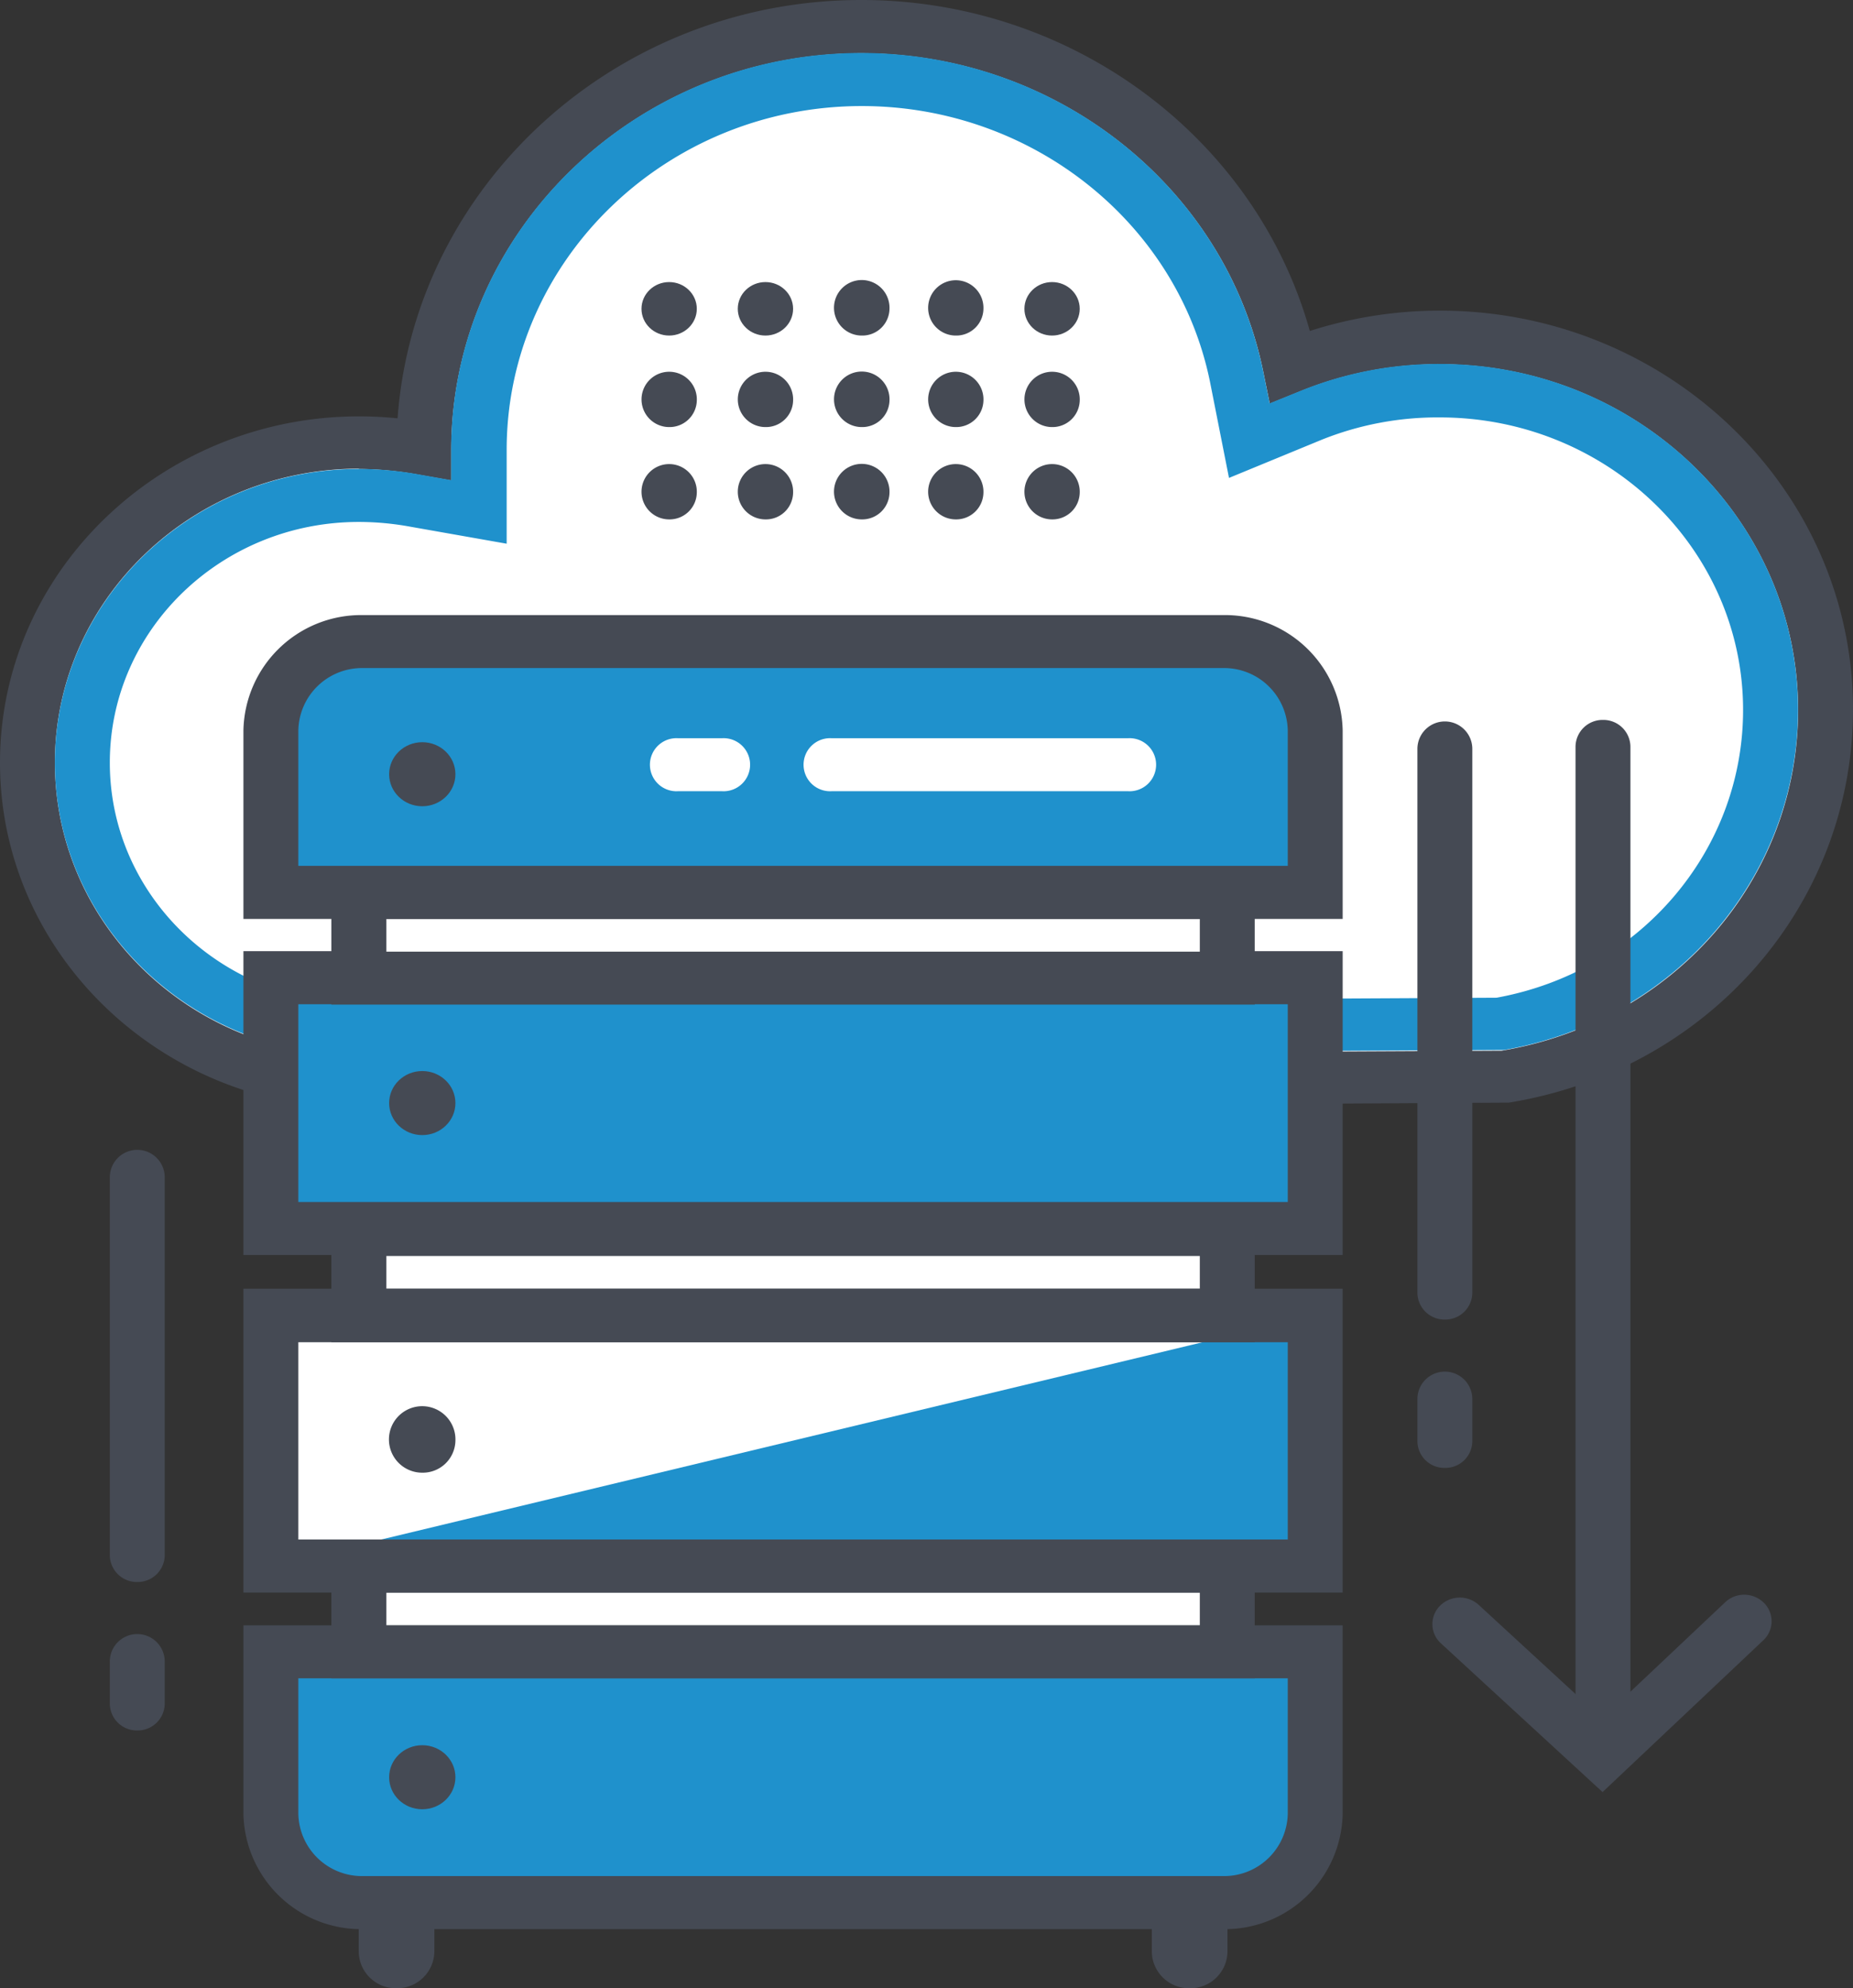 <svg xmlns="http://www.w3.org/2000/svg" viewBox="0 0 182.24 195.53">
  <rect x="0" y="0" width="182.24" height="195.53" fill="#333333" stroke="none"/>
  <g id="Livello_2" data-name="Livello 2">
    <g id="Livello_1-2" data-name="Livello 1">
      <g>
        <path d="M147.93,105.9c17.92-2.9,31.61-18,31.61-36.12,0-20.2-17-36.59-37.92-36.59A39.07,39.07,0,0,0,126.89,36C123,17,105.57,2.61,84.71,2.61c-23.75,0-42.94,18.56-43,41.49a35.92,35.92,0,0,0-6.4-.59C17.31,43.51,2.7,57.56,2.7,75s14.61,31.47,32.59,31.47h8.9Z" style="fill: #fff"/>
        <path d="M35.29,109C15.83,109,0,93.75,0,75c0-20,18-36,39.1-33.86C40.78,18.18,60.62,0,84.71,0c20.71,0,38.78,13.52,44.11,32.55a41.82,41.82,0,0,1,12.8-2c22.39,0,40.62,17.59,40.62,39.2,0,19.25-14.25,35.52-33.87,38.69l-.43,0L44.21,109Zm0-62.91C18.81,46.12,5.4,59.05,5.4,75s13.41,28.86,29.89,28.86h8.9l103.5-.53c16.9-2.83,29.15-16.89,29.15-33.51,0-18.74-15.8-34-35.22-34a36.14,36.14,0,0,0-13.68,2.64l-3.06,1.24-.64-3.14c-3.7-18.15-20.33-31.32-39.53-31.32-22.16,0-40.24,17.45-40.33,38.9v3.11l-3.17-.56A34.09,34.09,0,0,0,35.29,46.12Z" style="fill: #454a54"/>
        <path d="M35.29,103.82C18.81,103.82,5.4,90.87,5.4,75S18.81,46.12,35.29,46.12a33.14,33.14,0,0,1,5.91.54l3.17.56V44.11c.09-21.45,18.17-38.9,40.33-38.9,19.2,0,35.83,13.17,39.53,31.32l.64,3.14,3.06-1.24a36.12,36.12,0,0,1,13.67-2.64c19.43,0,35.23,15.25,35.23,34,0,16.48-12.16,30.56-28.91,33.47l-.47,0-103.27.53Zm0-52.49C21.78,51.33,10.8,61.93,10.8,75s11,23.65,24.49,23.65h8.89l103-.53c14.07-2.55,24.25-14.42,24.25-28.3,0-15.87-13.38-28.77-29.83-28.77A30.6,30.6,0,0,0,130,43.24L120.87,47,119,37.54c-3.21-15.71-17.61-27.11-34.24-27.11-19.19,0-34.86,15.11-34.93,33.69l0,9.35-9.52-1.68A28,28,0,0,0,35.29,51.33Z" style="fill: #1f91cc"/>
        <rect x="26.64" y="96.15" width="102.7" height="24.67" style="fill: #1f91cc"/>
        <path d="M132.05,123.42H23.94V93.54H132.05ZM29.34,118.21h97.31V98.76H29.34Z" style="fill: #454a54"/>
        <rect x="35.29" y="87.76" width="85.41" height="8.43" style="fill: #fff"/>
        <rect x="35.29" y="154.01" width="85.41" height="8.43" style="fill: #fff"/>
        <rect x="35.29" y="120.91" width="85.41" height="8.43" style="fill: #fff"/>
        <path d="M123.4,98.8H32.59V85.15H123.4ZM38,93.59h80V90.37H38Z" style="fill: #454a54"/>
        <path d="M26.64,162.44h102.7a0,0,0,0,1,0,0v15.76a8.9,8.9,0,0,1-8.9,8.9H35.54a8.9,8.9,0,0,1-8.9-8.9V162.44A0,0,0,0,1,26.64,162.44Z" style="fill: #1f91cc"/>
        <path d="M120.29,189.72H35.7a11.58,11.58,0,0,1-11.76-11.36V159.84H132.05v18.52A11.58,11.58,0,0,1,120.29,189.72ZM29.34,165.05v13.31a6.26,6.26,0,0,0,6.36,6.14h84.59a6.26,6.26,0,0,0,6.36-6.14V165.05Z" style="fill: #454a54"/>
        <path d="M123.4,165.05H32.59V151.4H123.4ZM38,159.84h80v-3.22H38Z" style="fill: #454a54"/>
        <rect x="26.64" y="129.34" width="102.7" height="24.67" style="fill: #fff"/>
        <polygon points="26.64 154.01 129.35 154.01 129.35 129.34 26.64 154.01" style="fill: #1f91cc"/>
        <g>
          <path d="M39,195.53h0a3.65,3.65,0,0,1-3.72-3.59V187.1h7.44v4.84A3.66,3.66,0,0,1,39,195.53Z" style="fill: #454a54"/>
          <path d="M117,195.53h0a3.65,3.65,0,0,1-3.72-3.59V187.1h7.44v4.84A3.65,3.65,0,0,1,117,195.53Z" style="fill: #454a54"/>
        </g>
        <path d="M132.05,156.62H23.94V126.74H132.05ZM29.34,151.4h97.31V132H29.34Z" style="fill: #454a54"/>
        <path d="M123.4,132H32.59V118.31H123.4ZM38,126.74h80v-3.22H38Z" style="fill: #454a54"/>
        <ellipse cx="41.53" cy="108.48" rx="3.26" ry="3.15" style="fill: #454a54"/>
        <path d="M44.79,141.68a3.27,3.27,0,1,0-3.26,3.15A3.21,3.21,0,0,0,44.79,141.68Z" style="fill: #454a54"/>
        <ellipse cx="41.53" cy="174.78" rx="3.26" ry="3.15" style="fill: #454a54"/>
        <path d="M35.54,63.09h84.9a8.9,8.9,0,0,1,8.9,8.9V87.76a0,0,0,0,1,0,0H26.64a0,0,0,0,1,0,0V72A8.9,8.9,0,0,1,35.54,63.09Z" style="fill: #1f91cc"/>
        <ellipse cx="41.53" cy="76.14" rx="3.26" ry="3.15" style="fill: #454a54"/>
        <path d="M132.05,90.37H23.94V71.84A11.58,11.58,0,0,1,35.7,60.49h84.59a11.58,11.58,0,0,1,11.76,11.35ZM29.34,85.15h97.31V71.84a6.26,6.26,0,0,0-6.36-6.14H35.7a6.26,6.26,0,0,0-6.36,6.14Z" style="fill: #454a54"/>
        <g>
          <path d="M157.65,172.24v0Z" style="fill: #454a54"/>
          <path d="M157.65,70.8a2.66,2.66,0,0,1,2.7,2.61v98.83a2.7,2.7,0,0,1-5.4,0V73.41A2.66,2.66,0,0,1,157.65,70.8Z" style="fill: #454a54"/>
        </g>
        <path d="M171.54,156.83a2.76,2.76,0,0,1,1.93.79,2.55,2.55,0,0,1-.05,3.69l-15.81,14.93-15.9-14.63a2.55,2.55,0,0,1-.09-3.69,2.76,2.76,0,0,1,3.81-.09L157.56,169l12.09-11.41A2.71,2.71,0,0,1,171.54,156.83Z" style="fill: #454a54"/>
        <path d="M142.1,144.36a2.65,2.65,0,0,1-2.7-2.6v-4.17a2.7,2.7,0,0,1,5.4,0v4.17A2.65,2.65,0,0,1,142.1,144.36Zm0-14.59a2.66,2.66,0,0,1-2.7-2.61V73.65a2.7,2.7,0,0,1,5.4,0v53.51A2.66,2.66,0,0,1,142.1,129.77Z" style="fill: #454a54"/>
        <path d="M13.5,170.18a2.66,2.66,0,0,1-2.7-2.61V163.4a2.7,2.7,0,0,1,5.4,0v4.17A2.66,2.66,0,0,1,13.5,170.18Zm0-14.6A2.66,2.66,0,0,1,10.8,153V115.78a2.7,2.7,0,0,1,5.4,0V153A2.66,2.66,0,0,1,13.5,155.58Z" style="fill: #454a54"/>
        <g>
          <ellipse cx="65.81" cy="30.37" rx="2.72" ry="2.63" style="fill: #454a54"/>
          <path d="M68.53,39.41A2.72,2.72,0,1,0,65.81,42,2.68,2.68,0,0,0,68.53,39.41Z" style="fill: #454a54"/>
          <path d="M68.53,48.45a2.72,2.72,0,1,0-2.72,2.63A2.68,2.68,0,0,0,68.53,48.45Z" style="fill: #454a54"/>
          <ellipse cx="75.28" cy="30.37" rx="2.72" ry="2.63" style="fill: #454a54"/>
          <path d="M78,39.41A2.72,2.72,0,1,0,75.28,42,2.67,2.67,0,0,0,78,39.41Z" style="fill: #454a54"/>
          <path d="M78,48.45a2.72,2.72,0,1,0-2.72,2.63A2.67,2.67,0,0,0,78,48.45Z" style="fill: #454a54"/>
          <path d="M87.48,30.37A2.73,2.73,0,1,0,84.76,33,2.67,2.67,0,0,0,87.48,30.37Z" style="fill: #454a54"/>
          <path d="M87.48,39.41A2.73,2.73,0,1,0,84.76,42,2.68,2.68,0,0,0,87.48,39.41Z" style="fill: #454a54"/>
          <path d="M87.48,48.45a2.73,2.73,0,1,0-2.72,2.63A2.68,2.68,0,0,0,87.48,48.45Z" style="fill: #454a54"/>
          <path d="M96.72,30.37A2.72,2.72,0,1,0,94,33,2.67,2.67,0,0,0,96.72,30.37Z" style="fill: #454a54"/>
          <path d="M96.72,39.41A2.72,2.72,0,1,0,94,42,2.68,2.68,0,0,0,96.72,39.41Z" style="fill: #454a54"/>
          <path d="M96.72,48.45A2.72,2.72,0,1,0,94,51.08,2.68,2.68,0,0,0,96.72,48.45Z" style="fill: #454a54"/>
          <ellipse cx="103.47" cy="30.37" rx="2.72" ry="2.63" style="fill: #454a54"/>
          <path d="M106.19,39.41A2.72,2.72,0,1,0,103.47,42,2.68,2.68,0,0,0,106.19,39.41Z" style="fill: #454a54"/>
          <path d="M106.19,48.45a2.72,2.72,0,1,0-2.72,2.63A2.68,2.68,0,0,0,106.19,48.45Z" style="fill: #454a54"/>
        </g>
        <path d="M110.93,77.81H81.8a2.61,2.61,0,1,1,0-5.21h29.13a2.61,2.61,0,1,1,0,5.21ZM71,77.81H66.69a2.61,2.61,0,1,1,0-5.21H71a2.61,2.61,0,1,1,0,5.21Z" style="fill: #fff"/>
      </g>
    </g>
  </g>
</svg>
